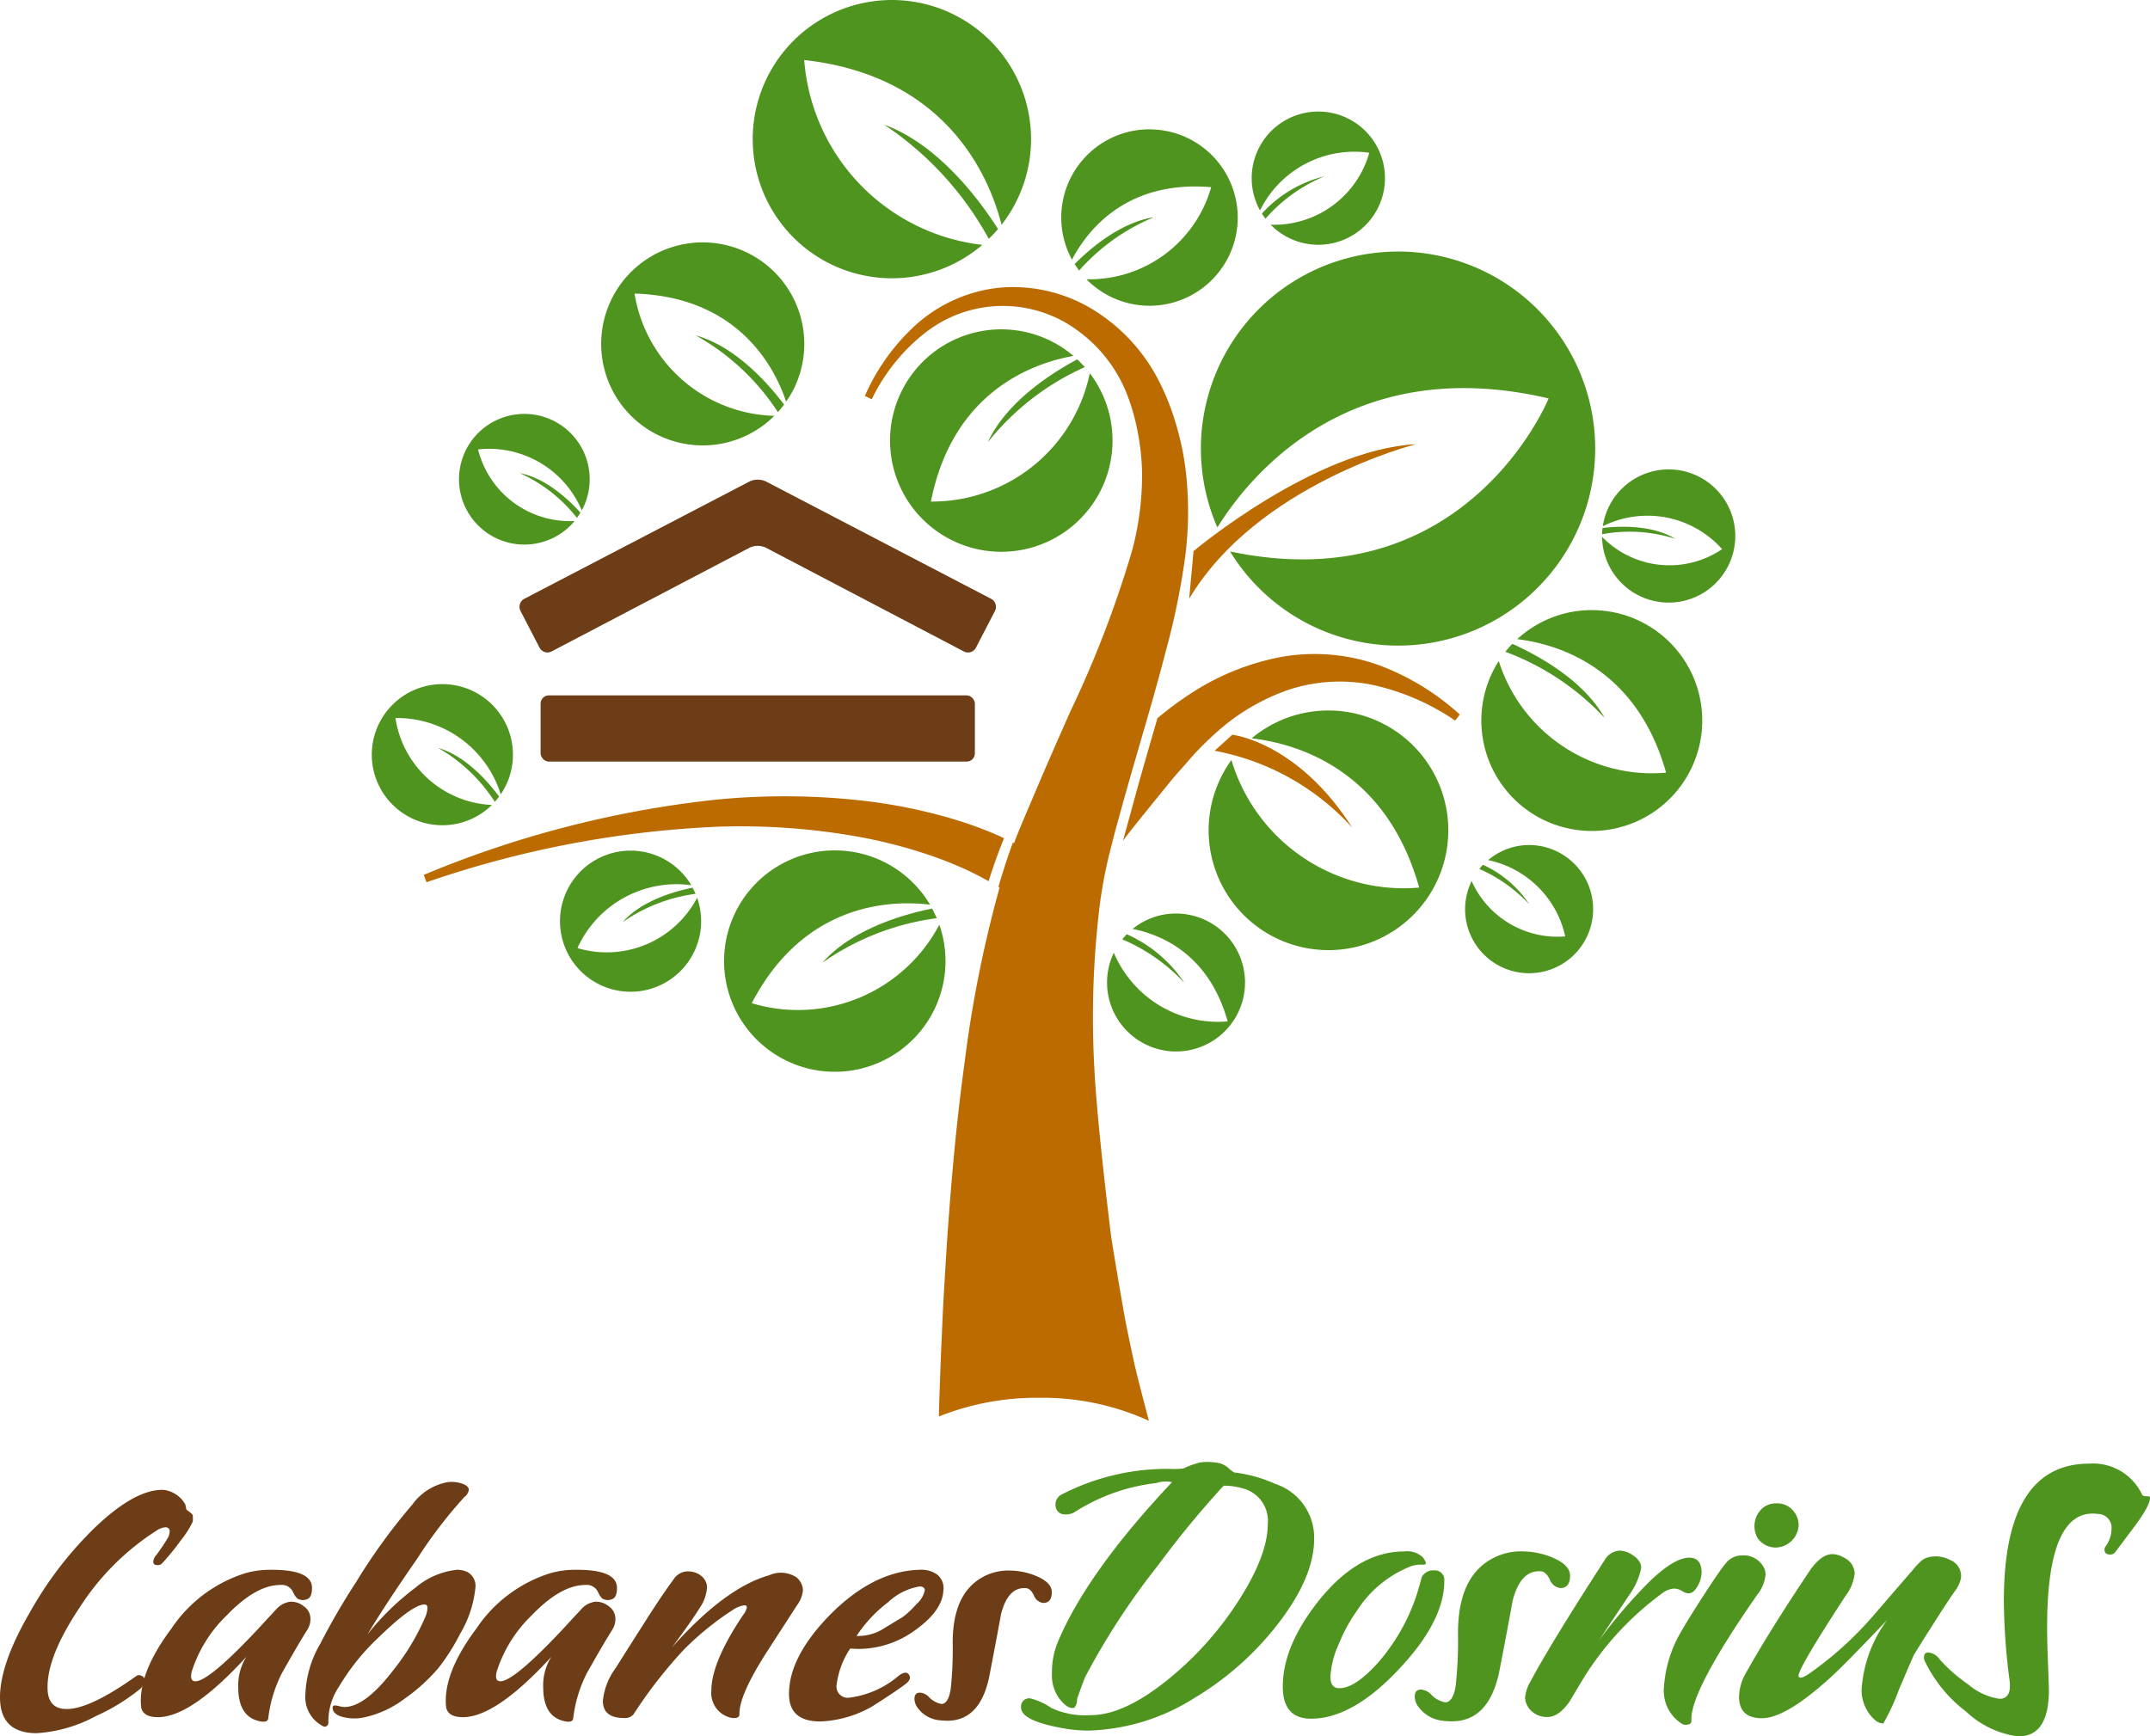 <svg xmlns="http://www.w3.org/2000/svg" xmlns:xlink="http://www.w3.org/1999/xlink" id="Grupo_1058" data-name="Grupo 1058" width="179.75" height="145.194" viewBox="0 0 179.75 145.194"><defs><clipPath id="clip-path"><rect id="Rect&#xE1;ngulo_211" data-name="Rect&#xE1;ngulo 211" width="179.75" height="145.194" fill="none"></rect></clipPath></defs><g id="Grupo_609" data-name="Grupo 609"><g id="Grupo_608" data-name="Grupo 608" clip-path="url(#clip-path)"><path id="Trazado_1862" data-name="Trazado 1862" d="M16.108,124.617a8.013,8.013,0,0,1-.978,1.533,19.688,19.688,0,0,1-1.6,1.957.488.488,0,0,1-.359.13c-.24,0-.359-.1-.359-.293a.967.967,0,0,1,.261-.555,16.644,16.644,0,0,0,.979-1.467,1.109,1.109,0,0,0,.13-.488.317.317,0,0,0-.359-.359,1.451,1.451,0,0,0-.717.261,21.229,21.229,0,0,0-6.456,6.456q-2.674,4.011-2.674,6.618-.032,1.859,1.6,1.859,1.955,0,5.837-2.772a.375.375,0,0,1,.423,0,.381.381,0,0,1,.262.391,1.138,1.138,0,0,1-.489.783,16.547,16.547,0,0,1-3.587,2.184,11.975,11.975,0,0,1-4.956,1.434q-3.065,0-3.065-3,0-2.8,2.479-7.075a30.939,30.939,0,0,1,5.477-7.14q3.391-3.229,5.74-3.13a2.426,2.426,0,0,1,1.793,1.206l.1.457a2.686,2.686,0,0,1,.521.424,2.681,2.681,0,0,1,0,.587" transform="translate(0 2.642)" fill="#6c3d16"></path><path id="Trazado_1863" data-name="Trazado 1863" d="M25.835,130q0,.694-.31.892a.905.905,0,0,1-.766.066c-.175-.045-.348-.256-.521-.636a1.033,1.033,0,0,0-1.044-.57q-2.054,0-4.5,2.553a11.257,11.257,0,0,0-2.869,4.552,1.686,1.686,0,0,0-.1.524c0,.284.12.425.36.425q1.174,0,5.477-4.63.619-.683,1.239-1.336a1.888,1.888,0,0,1,1.207-.686,1.69,1.69,0,0,1,1.158.392,1.255,1.255,0,0,1,.537,1.01,1.664,1.664,0,0,1-.261.945q-.783,1.24-2.119,3.62a11.082,11.082,0,0,0-1.141,3.749q-.034.489-.913.228-1.6-.455-1.6-2.8a4.439,4.439,0,0,1,.686-2.544q-4.631,5.056-7.4,5.054-1.24,0-1.4-.817a4.547,4.547,0,0,1-.032-.555q0-2.616,2.543-6.016a11.631,11.631,0,0,1,6.163-4.642,7.541,7.541,0,0,1,2.119-.294q3.49-.032,3.489,1.519" transform="translate(0.25 2.784)" fill="#6c3d16"></path><path id="Trazado_1864" data-name="Trazado 1864" d="M38.553,128.836a1.315,1.315,0,0,1,.652,1.3,9.337,9.337,0,0,1-1.272,3.848,17.626,17.626,0,0,1-1.793,2.837,15,15,0,0,1-2.869,2.608A8.583,8.583,0,0,1,29.814,141a3.9,3.9,0,0,1-1.809-.082q-.734-.244-.735-.734a.173.173,0,0,1,.2-.2,1.567,1.567,0,0,1,.375.065,1.666,1.666,0,0,0,.408.064q1.727,0,4.075-3.065A19.323,19.323,0,0,0,35,132.618a2.252,2.252,0,0,0,.2-.783c0-.2-.088-.293-.262-.293q-1.01,0-3.912,2.836a18.576,18.576,0,0,0-3.212,4.011,5.187,5.187,0,0,0-.9,3.032.356.356,0,0,1-.13.277.272.272,0,0,1-.326.016,2.733,2.733,0,0,1-1.467-2.674,9,9,0,0,1,1.238-4.206,58.131,58.131,0,0,1,3.032-5.217,49.318,49.318,0,0,1,4.663-6.423,4.691,4.691,0,0,1,3-1.891,2.953,2.953,0,0,1,1.076.1q.653.195.653.554a.885.885,0,0,1-.359.587,37.98,37.98,0,0,0-3.946,5.151q-2.608,3.75-4.174,6.358a21.692,21.692,0,0,1,3.994-3.9,6.4,6.4,0,0,1,3.505-1.515,1.938,1.938,0,0,1,.881.2" transform="translate(0.541 2.628)" fill="#6c3d16"></path><path id="Trazado_1865" data-name="Trazado 1865" d="M50.791,130q0,.694-.31.892a.905.905,0,0,1-.766.066c-.175-.045-.348-.256-.521-.636a1.033,1.033,0,0,0-1.044-.57q-2.054,0-4.5,2.553a11.257,11.257,0,0,0-2.869,4.552,1.686,1.686,0,0,0-.1.524c0,.284.12.425.36.425q1.174,0,5.477-4.63.619-.683,1.239-1.336a1.888,1.888,0,0,1,1.207-.686,1.69,1.69,0,0,1,1.158.392,1.256,1.256,0,0,1,.538,1.01,1.664,1.664,0,0,1-.262.945q-.783,1.24-2.12,3.62a11.1,11.1,0,0,0-1.14,3.749q-.034.489-.913.228-1.6-.455-1.6-2.8a4.439,4.439,0,0,1,.686-2.544q-4.631,5.056-7.4,5.054-1.24,0-1.4-.817a4.547,4.547,0,0,1-.032-.555q0-2.616,2.543-6.016a11.631,11.631,0,0,1,6.163-4.642,7.541,7.541,0,0,1,2.119-.294q3.49-.032,3.489,1.519" transform="translate(0.79 2.784)" fill="#6c3d16"></path><path id="Trazado_1866" data-name="Trazado 1866" d="M65.543,131.482l-2.51,3.88q-2.316,3.62-2.282,5.184c0,.2-.109.3-.326.326a1.256,1.256,0,0,1-.555-.065,2.119,2.119,0,0,1-1.467-2.216q0-2.382,2.674-6.359a1.346,1.346,0,0,0,.293-.62c0-.108-.065-.162-.2-.162a2.215,2.215,0,0,0-.979.392,24.468,24.468,0,0,0-4.075,3.305,38.561,38.561,0,0,0-4.206,5.4.925.925,0,0,1-.815.327q-1.761,0-1.76-1.439a5.5,5.5,0,0,1,1.076-2.746q.815-1.307,2.608-4.118,1.272-2,2.282-3.367a1.4,1.4,0,0,1,1.207-.589,1.677,1.677,0,0,1,1.174.489,1.2,1.2,0,0,1,.359.881,3.453,3.453,0,0,1-.619,1.695q-.685,1.11-2.315,3.294,4.434-4.988,8.118-6.032a2.379,2.379,0,0,1,2.282.162,1.453,1.453,0,0,1,.555,1.109,2.674,2.674,0,0,1-.522,1.272" transform="translate(1.069 2.787)" fill="#6c3d16"></path><path id="Trazado_1867" data-name="Trazado 1867" d="M77.473,130.147q-.034,1.7-2.282,3.327A8.025,8.025,0,0,1,70.4,135.1q-.359,0-.717-.032a6.958,6.958,0,0,0-1.141,3.065.937.937,0,0,0,1.076,1.043,7.852,7.852,0,0,0,4.109-1.826q.553-.424.815-.163.357.391-.229.848-.815.619-2.771,1.858a9.4,9.4,0,0,1-4.3,1.271q-2.61.032-2.674-2.184-.066-3,3.1-6.391,3.781-4.011,7.858-4.108a2.352,2.352,0,0,1,1.418.391,1.465,1.465,0,0,1,.538,1.271m-2.022-.261a5,5,0,0,0-2.592,1.3,11.384,11.384,0,0,0-2.657,2.836,4.1,4.1,0,0,0,2.055-.488q.325-.2,1.826-1.11a7.868,7.868,0,0,0,1.14-1.076,2.119,2.119,0,0,0,.686-1.141c0-.217-.152-.326-.457-.326" transform="translate(1.399 2.784)" fill="#6c3d16"></path><path id="Trazado_1868" data-name="Trazado 1868" d="M86.314,130.342q0,.913-.717.913a.961.961,0,0,1-.783-.637q-.294-.6-.685-.6-1.468-.1-2.055,2.153-.489,2.673-1.01,5.346-.783,3.588-3.489,3.587a6.118,6.118,0,0,1-.848-.065,2.56,2.56,0,0,1-1.6-.978,1.3,1.3,0,0,1-.294-.783c0-.347.152-.522.457-.522a1.173,1.173,0,0,1,.717.326,1.925,1.925,0,0,0,1.076.62q.587,0,.783-1.272a31.129,31.129,0,0,0,.163-3.848q0-3.292,1.6-4.825a4.406,4.406,0,0,1,3.26-1.207,5.8,5.8,0,0,1,2.055.424q1.369.555,1.369,1.369" transform="translate(1.621 2.785)" fill="#6c3d16"></path><path id="Trazado_1869" data-name="Trazado 1869" d="M104.81,121.493a4.712,4.712,0,0,1,3.247,4.6q0,3.131-2.9,6.943a25.164,25.164,0,0,1-7.1,6.354A17.439,17.439,0,0,1,89.2,142.12a11.236,11.236,0,0,1-1.844-.147q-3.8-.628-3.8-1.772a.685.685,0,0,1,.774-.774,5.564,5.564,0,0,1,1.772.812,6.775,6.775,0,0,0,3.284.59q2.766,0,6.42-2.952a27.726,27.726,0,0,0,5.83-6.457q2.545-3.911,2.545-6.567a2.794,2.794,0,0,0-2.1-2.988,5.514,5.514,0,0,0-1.587-.222,79.6,79.6,0,0,0-5.5,6.679,59.884,59.884,0,0,0-6.087,9.334q-.075.149-.665,1.808a1.157,1.157,0,0,1-.221.738q-.518.185-1.255-.738a3.3,3.3,0,0,1-.627-2.139,6.621,6.621,0,0,1,.479-2.583q2.435-5.83,9.557-13.394a2.535,2.535,0,0,0-1.329.075,16,16,0,0,0-6.825,2.435,1.366,1.366,0,0,1-.739.185.792.792,0,0,1-.738-.367.964.964,0,0,1-.11-.438.931.931,0,0,1,.479-.842,19.241,19.241,0,0,1,9.113-2.159,6.1,6.1,0,0,0,1.107-.037,7.088,7.088,0,0,1,1.439-.512,5.143,5.143,0,0,1,1.587.075,1.875,1.875,0,0,1,.756.423,2.033,2.033,0,0,0,.462.35,11.643,11.643,0,0,1,3.431.957" transform="translate(1.81 2.593)" fill="#4e941e"></path><path id="Trazado_1870" data-name="Trazado 1870" d="M118.476,129.454q0,3.358-3.8,7.38-3.874,4.133-7.342,4.133-2.362,0-2.361-2.694,0-3.393,3.025-7.195,3.284-4.095,7.121-4.095a1.9,1.9,0,0,1,1.549.479q.48.628.075.627a2.83,2.83,0,0,0-1,.11,9.456,9.456,0,0,0-4.538,3.69,13.754,13.754,0,0,0-1.568,2.877,7.516,7.516,0,0,0-.682,2.694q0,.959.738.959,1.329,0,3.247-2.14a16.413,16.413,0,0,0,3.432-6.346c.074-.271.147-.54.221-.812a1.071,1.071,0,0,1,1.033-.554.788.788,0,0,1,.849.886" transform="translate(2.274 2.751)" fill="#4e941e"></path><path id="Trazado_1871" data-name="Trazado 1871" d="M128.757,129.012q0,1.033-.811,1.033a1.087,1.087,0,0,1-.886-.719q-.333-.683-.774-.682-1.661-.112-2.325,2.435-.553,3.027-1.143,6.051-.886,4.058-3.948,4.058a6.832,6.832,0,0,1-.959-.074,2.9,2.9,0,0,1-1.808-1.106,1.471,1.471,0,0,1-.332-.886c0-.393.172-.591.517-.591a1.326,1.326,0,0,1,.811.369,2.177,2.177,0,0,0,1.218.7c.442,0,.739-.479.885-1.439a35.011,35.011,0,0,0,.185-4.354q0-3.726,1.808-5.46a4.982,4.982,0,0,1,3.689-1.365,6.541,6.541,0,0,1,2.324.479q1.551.628,1.55,1.55" transform="translate(2.508 2.751)" fill="#4e941e"></path><path id="Trazado_1872" data-name="Trazado 1872" d="M139.557,128.755a2.378,2.378,0,0,1-.332,1.126q-.333.607-.774.608a1.213,1.213,0,0,1-.535-.2,1.32,1.32,0,0,0-.646-.2,1.758,1.758,0,0,0-.923.332,25.464,25.464,0,0,0-6.567,7.011q-.627,1.033-1.255,2.1-.923,1.292-1.807,1.291a1.875,1.875,0,0,1-1.328-.443,1.668,1.668,0,0,1-.591-1.143,3.19,3.19,0,0,1,.442-1.365q1.735-3.246,6.2-10.146a1.547,1.547,0,0,1,1.255-.812,2.028,2.028,0,0,1,1.033.333q.812.516.775,1.143a5.921,5.921,0,0,1-1.033,2.288q-1.255,1.88-2.509,3.763a43.789,43.789,0,0,1,4.243-4.944q2.066-1.992,3.32-1.992,1.033,0,1.033,1.255" transform="translate(2.704 2.75)" fill="#4e941e"></path><path id="Trazado_1873" data-name="Trazado 1873" d="M144.512,128.4a1.317,1.317,0,0,1,.147.591,3.152,3.152,0,0,1-.7,1.7q-5.644,8.118-5.5,10.516a.3.3,0,0,1-.3.332.624.624,0,0,1-.516-.075,3.263,3.263,0,0,1-1.475-3.1,10.476,10.476,0,0,1,1.512-4.723q.516-.921,1.845-2.97T141.3,128.1a1.708,1.708,0,0,1,1.4-.7,1.9,1.9,0,0,1,1.808,1m2.583-4.575a1.778,1.778,0,0,1,.332,1.033,1.958,1.958,0,0,1-1.882,1.882,1.851,1.851,0,0,1-1.513-.738,2.015,2.015,0,0,1,.222-2.4,1.691,1.691,0,0,1,1.291-.554,1.74,1.74,0,0,1,1.55.774" transform="translate(2.95 2.666)" fill="#4e941e"></path><path id="Trazado_1874" data-name="Trazado 1874" d="M160.872,129.154a2.727,2.727,0,0,1-.516,1.144q-.775,1.07-3.4,5.276-.037.037-1.291,2.988a18.266,18.266,0,0,1-1.291,2.8,1.082,1.082,0,0,1-.664-.258,3.3,3.3,0,0,1-1.144-2.73,10.934,10.934,0,0,1,2.14-5.682q-3.542,3.727-4.722,4.8-3.764,3.431-5.756,3.432-1.919,0-1.919-1.808a4.22,4.22,0,0,1,.627-2.066q1.919-3.433,5.276-8.449.959-1.4,1.919-1.4a1.965,1.965,0,0,1,.959.3,1.521,1.521,0,0,1,.886,1.328,3.818,3.818,0,0,1-.775,1.882q-4.095,6.273-3.911,6.715c.075.2.381.11.923-.258a29.5,29.5,0,0,0,5.646-5.2l3.062-3.542a3.058,3.058,0,0,1,.442-.479,1.406,1.406,0,0,1,.775-.48,2.513,2.513,0,0,1,1.807.222,1.438,1.438,0,0,1,.923,1.475" transform="translate(3.083 2.756)" fill="#4e941e"></path><path id="Trazado_1875" data-name="Trazado 1875" d="M176.335,122.6q.074.628-1.365,2.546l-1.55,2.066a.49.49,0,0,1-.406.185q-.48,0-.48-.407a.492.492,0,0,1,.111-.3,2.515,2.515,0,0,0,.479-1.439A1.153,1.153,0,0,0,171.981,124q-4.244-.553-4.243,9.482,0,1.218.074,3.063t.074,2.288q-.037,3.837-2.62,3.763a7.786,7.786,0,0,1-4.3-2.066,11.584,11.584,0,0,1-3.412-4.133.9.9,0,0,1-.111-.406c0-.271.124-.406.369-.406a1.3,1.3,0,0,1,.923.553,13.211,13.211,0,0,0,2.436,2.14,5.132,5.132,0,0,0,2.583,1.181q1.031,0,.848-1.513a52.855,52.855,0,0,1-.48-6.679q0-11.474,7.159-11.474a4.519,4.519,0,0,1,4.39,2.583c.049.1.172.148.369.148s.3.025.3.074" transform="translate(3.411 2.596)" fill="#4e941e"></path></g></g><g id="Grupo_611" data-name="Grupo 611"><g id="Grupo_610" data-name="Grupo 610" clip-path="url(#clip-path)"><path id="Trazado_1876" data-name="Trazado 1876" d="M61.764,44.939a1.613,1.613,0,0,1,1.329,0l16.571,8.687a.748.748,0,0,0,1.009-.319l1.59-3.071a.756.756,0,0,0-.321-1.013L63.095,39.4a1.626,1.626,0,0,0-1.331,0l-18.848,9.82a.755.755,0,0,0-.321,1.013l1.589,3.071a.749.749,0,0,0,1.009.319Z" transform="translate(0.921 0.851)" fill="#6c3d16"></path><rect id="Rect&#xE1;ngulo_212" data-name="Rect&#xE1;ngulo 212" width="36.307" height="5.537" rx="0.685" transform="translate(45.197 58.148)" fill="#6c3d16"></rect></g></g><g id="Grupo_613" data-name="Grupo 613"><g id="Grupo_612" data-name="Grupo 612" clip-path="url(#clip-path)"><path id="Trazado_1877" data-name="Trazado 1877" d="M113.3,54.465a15.95,15.95,0,0,0-8.2-.685,20.843,20.843,0,0,0-7.726,3.176,28.023,28.023,0,0,0-2.6,1.943c-.032.109-.061.219-.093.328q-.71,2.446-1.4,4.868l-1.39,5.068c.235-.412,3.548-4.452,4.062-5.089.368-.458.882-1,1.266-1.449a24.184,24.184,0,0,1,2.492-2.541,17.563,17.563,0,0,1,6.048-3.569,13.667,13.667,0,0,1,7.066-.39,19.733,19.733,0,0,1,6.845,2.972l.387-.506a20.916,20.916,0,0,0-6.763-4.129" transform="translate(1.991 1.16)" fill="#bc6b00"></path><path id="Trazado_1878" data-name="Trazado 1878" d="M81.9,72.282c.355-1.13.788-2.378,1.29-3.6-.085-.04-.176-.086-.258-.125-.515-.235-1.031-.449-1.549-.648-1.036-.4-2.082-.737-3.134-1.032A44.594,44.594,0,0,0,71.878,65.6a58.335,58.335,0,0,0-12.8-.139,87.176,87.176,0,0,0-24.4,6.287l.228.616a85.74,85.74,0,0,1,24.317-4.643,55.784,55.784,0,0,1,12.179.909,41.678,41.678,0,0,1,5.818,1.553c.94.329,1.861.7,2.752,1.105.443.2.881.419,1.3.645.244.131.452.243.634.343" transform="translate(0.751 1.412)" fill="#bc6b00"></path><path id="Trazado_1879" data-name="Trazado 1879" d="M81.7,72.656c.081.046.154.089.218.127l1.691-3.434c-.239-.142-.471-.266-.7-.386-.47,1.291-.875,2.563-1.207,3.693" transform="translate(1.77 1.494)" fill="#bc6b00"></path><path id="Trazado_1880" data-name="Trazado 1880" d="M97.679,45.295s10.105-8.5,18.586-8.938c0,0-13.247,3.343-18.952,12.92Z" transform="translate(2.108 0.788)" fill="#bc6b00"></path><path id="Trazado_1881" data-name="Trazado 1881" d="M100.874,60.137s5.451.594,10.014,7.756a20.639,20.639,0,0,0-11.495-6.416Z" transform="translate(2.154 1.303)" fill="#bc6b00"></path><path id="Trazado_1882" data-name="Trazado 1882" d="M75.791,27.342a10.515,10.515,0,0,1,12.771-.211,11.982,11.982,0,0,1,4.067,5.178,17.57,17.57,0,0,1,.941,3.234,20.145,20.145,0,0,1,.378,3.363,24.234,24.234,0,0,1-.862,6.729,90.784,90.784,0,0,1-5.131,13.344c-.991,2.242-1.988,4.5-2.959,6.791l-.732,1.72c-.248.594-.475,1.11-.736,1.775-.5,1.263-.926,2.531-1.309,3.8a101.157,101.157,0,0,0-3.1,15.222c-.7,5.067-1.142,10.13-1.489,15.2-.155,2.535-.323,5.072-.419,7.617q-.093,1.909-.155,3.829c-.033,1-.074,1.974-.094,3.007a22.008,22.008,0,0,1,8.377-1.563,21.409,21.409,0,0,1,9.182,1.922c-.341-1.281-.99-3.774-1.217-4.782-.253-1.156-.5-2.321-.729-3.489-.438-2.339-1.2-7.045-1.2-7.045s-1.185-9.45-1.415-14.16a77.373,77.373,0,0,1,.482-13.89c.159-1.118.354-2.219.594-3.29.11-.5.28-1.142.423-1.709s.3-1.168.463-1.75c.638-2.335,1.313-4.672,2-7.031s1.372-4.738,2-7.172a61.858,61.858,0,0,0,1.571-7.5,29.543,29.543,0,0,0,.077-7.878,23.664,23.664,0,0,0-.852-3.867,20.282,20.282,0,0,0-1.509-3.674,14.975,14.975,0,0,0-5.469-5.747,12.848,12.848,0,0,0-7.589-1.778,12.353,12.353,0,0,0-7,3.017A17.484,17.484,0,0,0,70.777,32.6l.574.277a15.758,15.758,0,0,1,4.44-5.539" transform="translate(1.533 0.509)" fill="#bc6b00"></path></g></g><g id="Grupo_615" data-name="Grupo 615"><g id="Grupo_614" data-name="Grupo 614" clip-path="url(#clip-path)"><path id="Trazado_1883" data-name="Trazado 1883" d="M114.756,20.589A16.476,16.476,0,0,0,99.65,43.661c2.546-4.118,10.911-14.739,27.693-10.789,0,0-6.866,16.987-26.635,12.793a16.476,16.476,0,1,0,14.047-25.077" transform="translate(2.129 0.446)" fill="#4e941e"></path><path id="Trazado_1884" data-name="Trazado 1884" d="M74.06.031a11.634,11.634,0,1,0,6.731,20.446A16.864,16.864,0,0,1,65.9,5.019c12,1.331,15.519,9.89,16.5,13.779A11.635,11.635,0,0,0,74.06.031" transform="translate(1.335 0)" fill="#4e941e"></path><path id="Trazado_1885" data-name="Trazado 1885" d="M72.363,10.211A27.085,27.085,0,0,1,81.1,19.752q.406-.392.771-.823c-1.552-2.432-4.986-7.067-9.5-8.718" transform="translate(1.568 0.221)" fill="#4e941e"></path><path id="Trazado_1886" data-name="Trazado 1886" d="M67.308,78.884a21.453,21.453,0,0,1,9.55-3.714q-.175-.411-.387-.805c-2.242.45-6.647,1.656-9.162,4.519" transform="translate(1.458 1.611)" fill="#4e941e"></path><path id="Trazado_1887" data-name="Trazado 1887" d="M77.247,75.813a13.36,13.36,0,0,1-15.684,6.566c4.424-8.483,11.751-8.625,14.907-8.237a9.256,9.256,0,1,0,.776,1.67" transform="translate(1.286 1.509)" fill="#4e941e"></path><path id="Trazado_1888" data-name="Trazado 1888" d="M57.046,73.17a5.524,5.524,0,0,0-.248-.514c-1.428.286-4.243,1.055-5.847,2.884a13.685,13.685,0,0,1,6.1-2.37" transform="translate(1.104 1.574)" fill="#4e941e"></path><path id="Trazado_1889" data-name="Trazado 1889" d="M57.289,73.564a8.543,8.543,0,0,1-10.006,4.207A9.089,9.089,0,0,1,56.8,72.514a5.9,5.9,0,1,0,.49,1.05" transform="translate(0.994 1.509)" fill="#4e941e"></path><path id="Trazado_1890" data-name="Trazado 1890" d="M35.854,61.215a13.7,13.7,0,0,1,4.736,4.511q.19-.211.361-.442c-.867-1.172-2.758-3.392-5.1-4.068" transform="translate(0.777 1.326)" fill="#4e941e"></path><path id="Trazado_1891" data-name="Trazado 1891" d="M32.405,58.828a9.087,9.087,0,0,1,8.8,6.38,5.9,5.9,0,1,0-.742.89,8.542,8.542,0,0,1-8.061-7.27" transform="translate(0.66 1.214)" fill="#4e941e"></path><path id="Trazado_1892" data-name="Trazado 1892" d="M80.837,36.339a21.652,21.652,0,0,1,8.106-6.277q-.3-.339-.631-.647c-2.065,1.1-5.883,3.494-7.475,6.924" transform="translate(1.751 0.637)" fill="#4e941e"></path><path id="Trazado_1893" data-name="Trazado 1893" d="M89.531,30.623A13.463,13.463,0,0,1,76.248,41.355c1.836-9.309,8.683-11.608,11.915-12.177a9.3,9.3,0,1,0,1.368,1.446" transform="translate(1.582 0.585)" fill="#4e941e"></path><path id="Trazado_1894" data-name="Trazado 1894" d="M56.934,27.452A19.486,19.486,0,0,1,63.8,33.867q.273-.3.52-.63c-1.227-1.633-3.993-4.847-7.385-5.785" transform="translate(1.234 0.595)" fill="#4e941e"></path><path id="Trazado_1895" data-name="Trazado 1895" d="M61.463,20.727a8.488,8.488,0,1,0,2.208,13.616A12.163,12.163,0,0,1,51.984,24.118c8.814.267,11.787,6.361,12.673,9.04a8.646,8.646,0,0,0,.632-1.052,8.487,8.487,0,0,0-3.826-11.378" transform="translate(1.066 0.43)" fill="#4e941e"></path><path id="Trazado_1896" data-name="Trazado 1896" d="M108.924,58.153A9.982,9.982,0,0,0,102.5,60.48c3.771.437,11.231,2.576,14.009,12.481a15.031,15.031,0,0,1-15.7-10.666,10.019,10.019,0,1,0,8.106-4.142" transform="translate(2.143 1.26)" fill="#4e941e"></path><path id="Trazado_1897" data-name="Trazado 1897" d="M97.031,80.531a11.25,11.25,0,0,0-4.818-4.066,5.532,5.532,0,0,0-.377.426,15.3,15.3,0,0,1,5.2,3.64" transform="translate(1.99 1.657)" fill="#4e941e"></path><path id="Trazado_1898" data-name="Trazado 1898" d="M96.356,74.771a5.743,5.743,0,0,0-3.628,1.286c2.518.5,6.395,2.193,7.95,7.735a9.466,9.466,0,0,1-9.52-5.744,5.767,5.767,0,1,0,5.2-3.277" transform="translate(1.963 1.62)" fill="#4e941e"></path><path id="Trazado_1899" data-name="Trazado 1899" d="M125.237,74.093a9.192,9.192,0,0,0-3.884-3.314c-.105.109-.194.233-.29.351a12.661,12.661,0,0,1,4.175,2.963" transform="translate(2.623 1.534)" fill="#4e941e"></path><path id="Trazado_1900" data-name="Trazado 1900" d="M125.235,69.163a5.308,5.308,0,0,0-3.414,1.261,8.349,8.349,0,0,1,6.443,6.379,7.858,7.858,0,0,1-7.825-4.626,5.351,5.351,0,1,0,10.156,2.346,5.36,5.36,0,0,0-5.36-5.36" transform="translate(2.597 1.499)" fill="#4e941e"></path><path id="Trazado_1901" data-name="Trazado 1901" d="M131.488,58.891c-1.779-3.154-5.519-5.206-7.719-6.194q-.308.317-.583.664a21.652,21.652,0,0,1,8.3,5.53" transform="translate(2.669 1.142)" fill="#4e941e"></path><path id="Trazado_1902" data-name="Trazado 1902" d="M130.45,49.935a9.2,9.2,0,0,0-6.228,2.429c3.407.417,9.981,2.374,12.446,11.167a13.451,13.451,0,0,1-13.991-9.338,9.234,9.234,0,1,0,7.773-4.257" transform="translate(2.626 1.082)" fill="#4e941e"></path><path id="Trazado_1903" data-name="Trazado 1903" d="M137.223,44.122c-2-1.216-4.825-1.055-6.086-.905-.021.173-.032.346-.037.522a12.57,12.57,0,0,1,6.123.383" transform="translate(2.841 0.934)" fill="#4e941e"></path><path id="Trazado_1904" data-name="Trazado 1904" d="M136.663,38.42a5.567,5.567,0,0,0-5.5,4.752,8.363,8.363,0,0,1,9.975,1.916A7.857,7.857,0,0,1,131.1,44.057a5.569,5.569,0,1,0,5.567-5.637" transform="translate(2.84 0.832)" fill="#4e941e"></path><path id="Trazado_1905" data-name="Trazado 1905" d="M87.94,21.693c.116.188.242.369.375.545a17,17,0,0,1,6.254-4.459c-2.772.433-5.282,2.564-6.629,3.914" transform="translate(1.905 0.385)" fill="#4e941e"></path><path id="Trazado_1906" data-name="Trazado 1906" d="M94.222,10.584a7.377,7.377,0,0,0-6.482,10.9c1.252-2.395,4.506-6.668,11.637-6.061a10.58,10.58,0,0,1-10.422,7.7,7.374,7.374,0,1,0,5.268-12.533" transform="translate(1.882 0.229)" fill="#4e941e"></path><path id="Trazado_1907" data-name="Trazado 1907" d="M108.5,14.429a10.4,10.4,0,0,0-5.236,3.118q.139.221.3.426a13.274,13.274,0,0,1,4.939-3.544" transform="translate(2.237 0.313)" fill="#4e941e"></path><path id="Trazado_1908" data-name="Trazado 1908" d="M108,9.13a5.568,5.568,0,0,0-4.875,8.265,8.8,8.8,0,0,1,9.136-4.818,8.272,8.272,0,0,1-8.246,6.014A5.57,5.57,0,1,0,108,9.13" transform="translate(2.219 0.198)" fill="#4e941e"></path><path id="Trazado_1909" data-name="Trazado 1909" d="M39.146,36.846a8.417,8.417,0,0,1,8.679,5.1,5.463,5.463,0,1,0-.6.886,7.909,7.909,0,0,1-8.074-5.989" transform="translate(0.815 0.734)" fill="#4e941e"></path><path id="Trazado_1910" data-name="Trazado 1910" d="M47.312,42.467q.156-.211.292-.438c-.9-1-2.843-2.883-5.058-3.3a12.683,12.683,0,0,1,4.766,3.737" transform="translate(0.922 0.839)" fill="#4e941e"></path></g></g></svg>